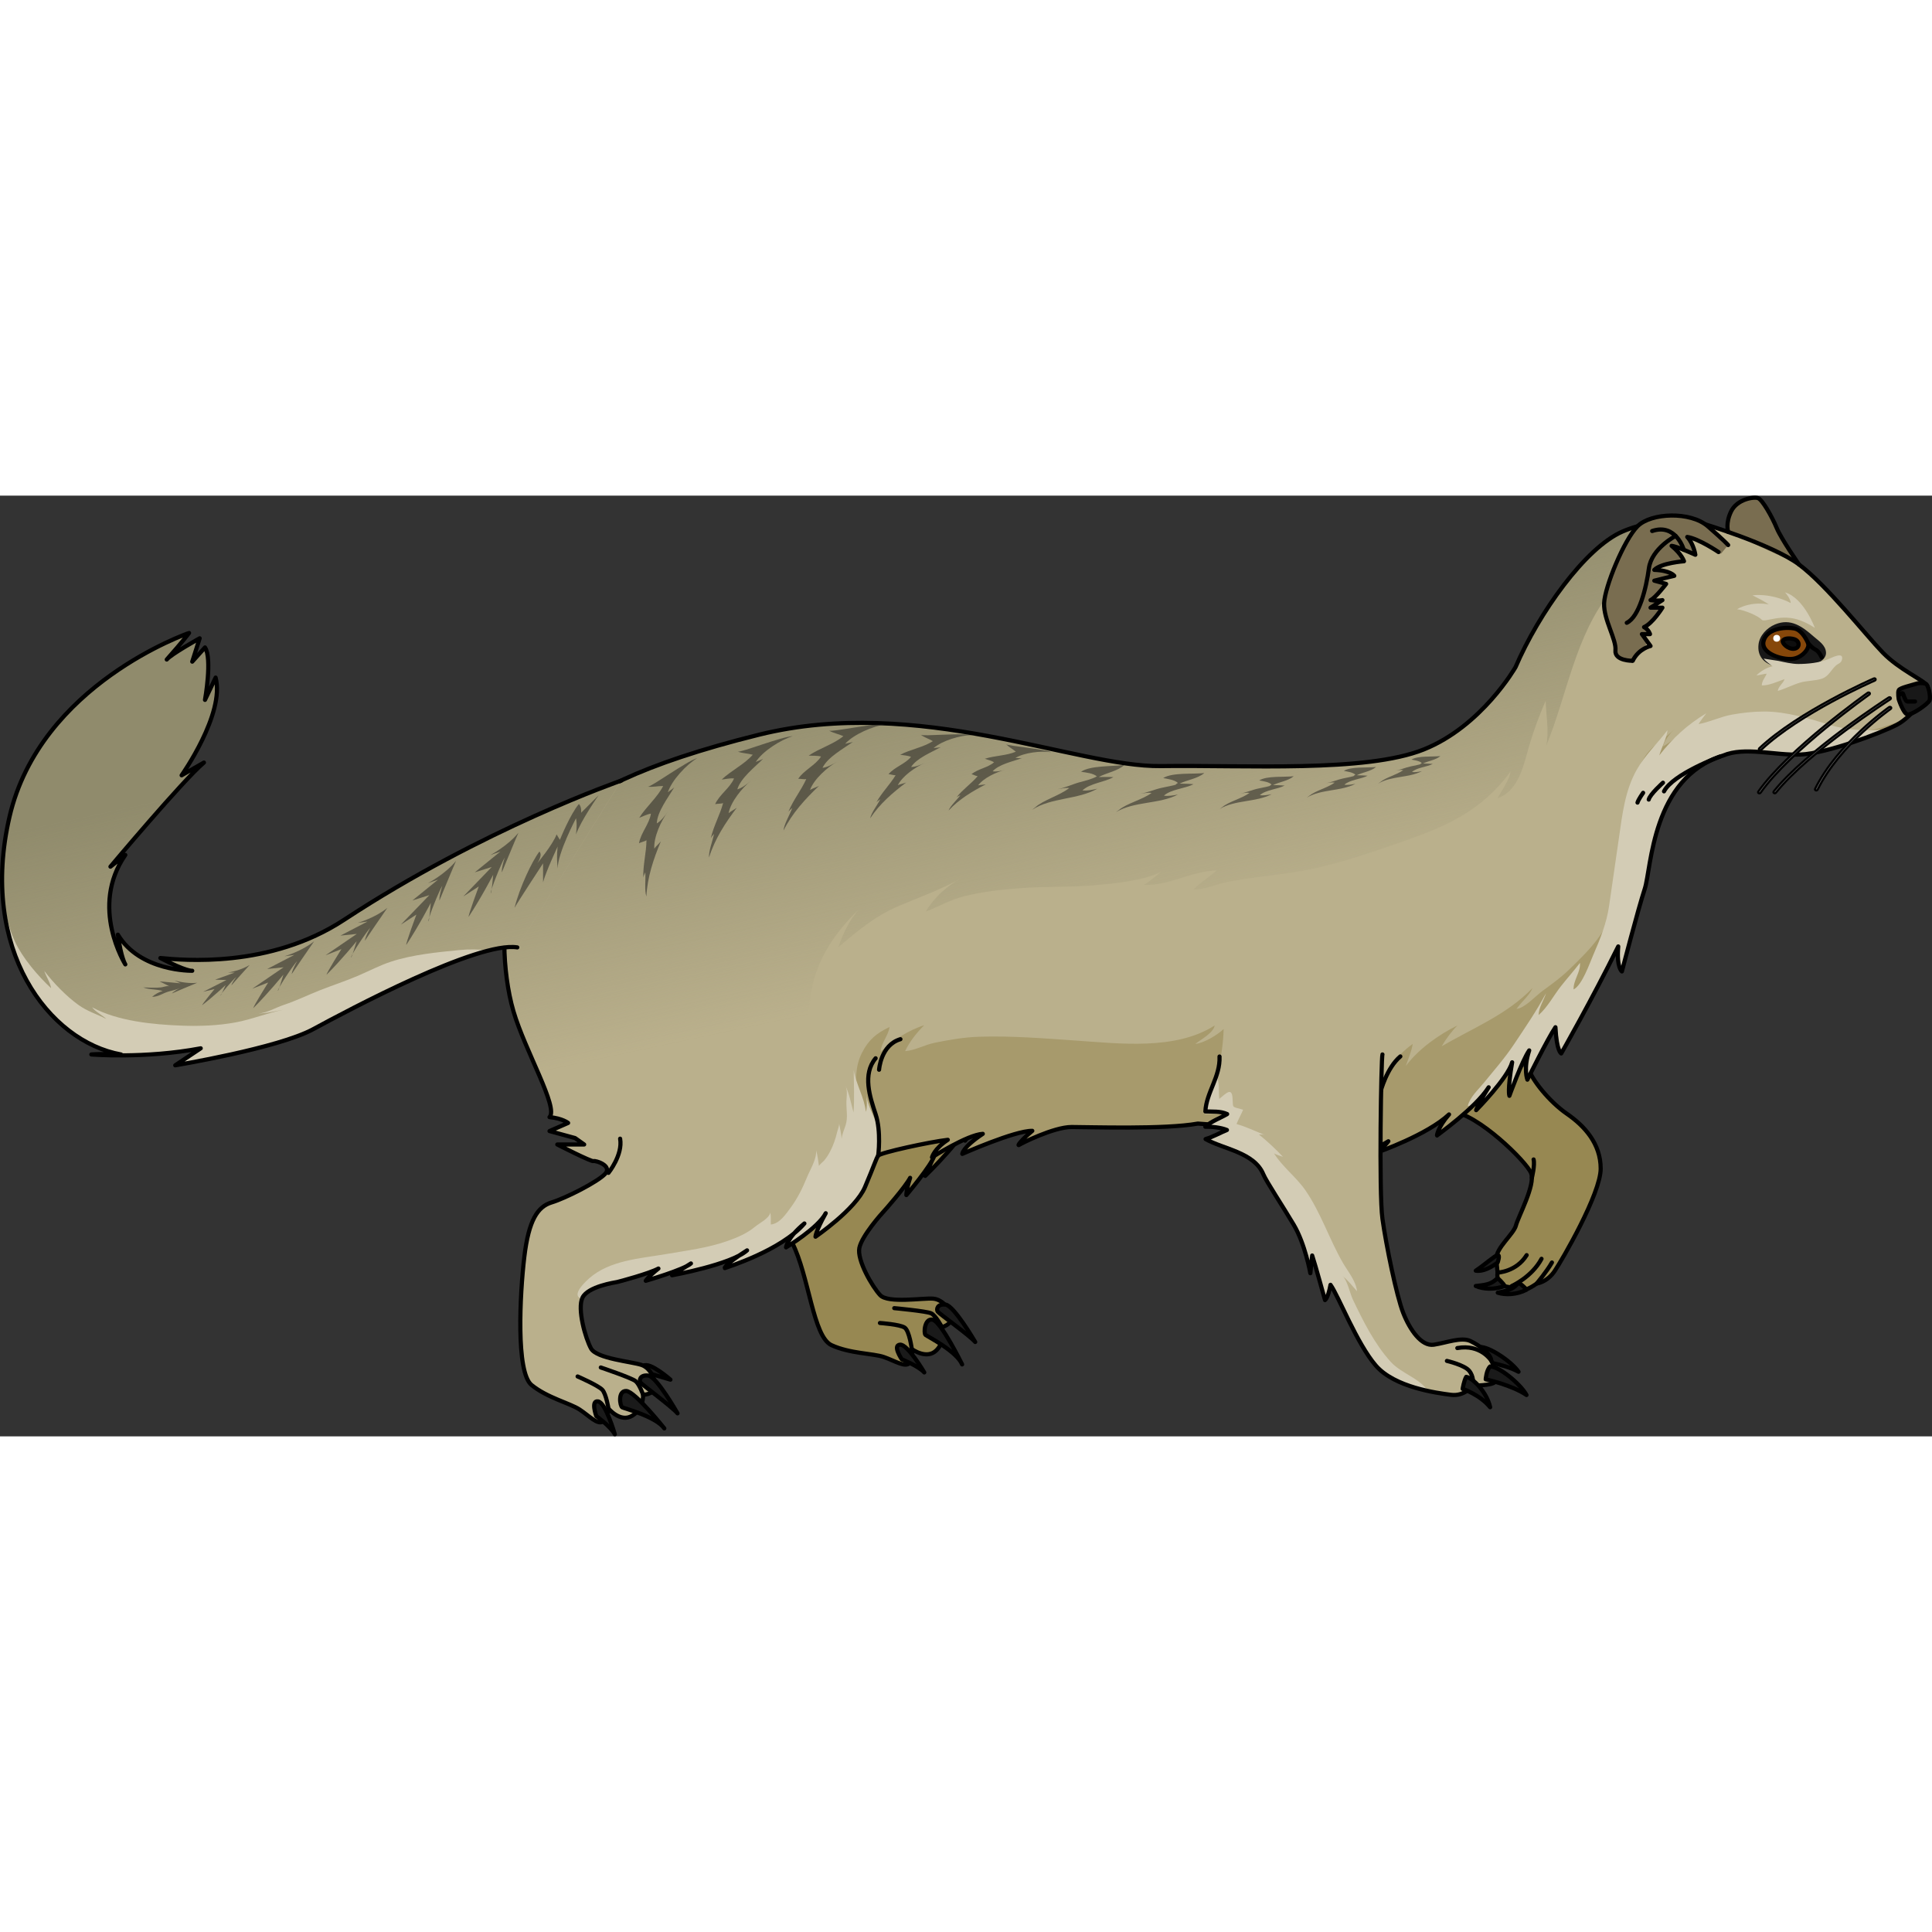 <?xml version="1.0" encoding="utf-8"?>
<!-- Created by: Science Figures, www.sciencefigures.org, Generator: Science Figures Editor -->
<!DOCTYPE svg PUBLIC "-//W3C//DTD SVG 1.1//EN" "http://www.w3.org/Graphics/SVG/1.1/DTD/svg11.dtd">
<svg version="1.1" id="Layer_1" xmlns="http://www.w3.org/2000/svg" xmlns:xlink="http://www.w3.org/1999/xlink" 
	 width="800px" height="800px" viewBox="0 0 465.218 226.526" enable-background="new 0 0 465.218 226.526"
	 xml:space="preserve">
<rect x="0" y="0" width="465.218" height="226.526" fill="#333333" stroke="none"/>
<g>
	<g>
		<g>
			<g>
				<g>
					<path fill="#1A1A1A" stroke="#000000" stroke-linecap="round" stroke-linejoin="round" stroke-miterlimit="10" d="
						M161.44,212.87c0,0-4.919-4.356-6.497-3.35c-1.58,1.008-0.328,1.335-0.328,1.335L161.44,212.87z"/>
					<g>
						<path fill="#978852" d="M182.318,152.938c0,0,9.176-1.057,9.492-1.513c0.313-0.456,4.475-1.626,4.018,1.025
							c-0.454,2.652-4.668,10.137-6.894,12.847c-2.229,2.712-2.264,6.562,1.813,14.591c4.076,8.024,5.021,22.606,9.462,24.666
							c4.441,2.061,10.005,1.971,12.617,2.865c2.611,0.896,5.171,2.618,6.192,1.432c1.021-1.188,0.534-3.352,0.534-3.352
							s3.62,2.675,5.967,0.269c2.347-2.404,1.293-5.539,1.293-5.539s2.323-0.579,2.293-2.28c-0.032-1.701-2.007-4.383-4.395-4.586
							c-2.39-0.204-10.856,1.196-12.771-0.844c-1.914-2.037-5.629-8.456-5.006-11.394c0.621-2.938,5.4-8.282,5.761-8.649
							c0.36-0.366,5.32-6.009,6.459-8.204c-0.987,3.063-0.902,4.152-0.902,4.152s6.176-7.328,6.735-9.516
							c-2.202,4.893-2.202,4.893-2.202,4.893s10.436-10.059,11.695-15.014c-2.63,5.912-2.187,6.779-2.042,6.487
							c0.143-0.292,8.882-10.925,9.934-19.533c-1.566,5.243-0.481,7.241-0.481,7.241s3.845-8.127,3.39-12.145
							c0.399,5.043,1.086,6.07,1.086,6.07s4.355-10.816,3.285-16.527"/>
						<path fill="none" stroke="#000000" stroke-linecap="round" stroke-linejoin="round" stroke-miterlimit="10" d="
							M182.318,152.938c0,0,9.176-1.057,9.492-1.513c0.313-0.456,4.475-1.626,4.018,1.025c-0.454,2.652-4.668,10.137-6.894,12.847
							c-2.229,2.712-2.264,6.562,1.813,14.591c4.076,8.024,5.021,22.606,9.462,24.666c4.441,2.061,10.005,1.971,12.617,2.865
							c2.611,0.896,5.171,2.618,6.192,1.432c1.021-1.188,0.534-3.352,0.534-3.352s3.62,2.675,5.967,0.269
							c2.347-2.404,1.293-5.539,1.293-5.539s2.323-0.579,2.293-2.28c-0.032-1.701-2.007-4.383-4.395-4.586
							c-2.39-0.204-10.856,1.196-12.771-0.844c-1.914-2.037-5.629-8.456-5.006-11.394c0.621-2.938,5.4-8.282,5.761-8.649
							c0.36-0.366,5.32-6.009,6.459-8.204c-0.987,3.063-0.902,4.152-0.902,4.152s6.176-7.328,6.735-9.516
							c-2.202,4.893-2.202,4.893-2.202,4.893s10.436-10.059,11.695-15.014c-2.63,5.912-2.187,6.779-2.042,6.487
							c0.143-0.292,8.882-10.925,9.934-19.533c-1.566,5.243-0.481,7.241-0.481,7.241s3.845-8.127,3.39-12.145
							c0.399,5.043,1.086,6.07,1.086,6.07s4.355-10.816,3.285-16.527"/>
						<path fill="none" stroke="#000000" stroke-linecap="round" stroke-linejoin="round" stroke-miterlimit="10" d="
							M226.813,200.229c0,0-1.47-2.809-2.601-3.335s-8.878-1.244-8.878-1.244"/>
						<path fill="none" stroke="#000000" stroke-linecap="round" stroke-linejoin="round" stroke-miterlimit="10" d="M219.554,205.5
							c0,0-0.57-4.395-1.719-5.168c-1.147-0.775-5.949-1.104-5.949-1.104"/>
						<path fill="#1A1A1A" stroke="#000000" stroke-linecap="round" stroke-linejoin="round" stroke-miterlimit="10" d="
							M222.563,211.132c0,0-3.996-6.847-5.852-6.688c-1.854,0.157,0.446,3.539,0.446,3.539S221.151,209.569,222.563,211.132z"/>
						<path fill="#1A1A1A" stroke="#000000" stroke-linecap="round" stroke-linejoin="round" stroke-miterlimit="10" d="
							M231.676,209.201c0,0-5.029-10.26-7.049-10.757c-2.022-0.496-2.242,3.26-1.764,3.649
							C223.34,202.483,230.352,206.01,231.676,209.201z"/>
						<path fill="#1A1A1A" stroke="#000000" stroke-linecap="round" stroke-linejoin="round" stroke-miterlimit="10" d="
							M234.828,203.799c0,0-5.134-8.8-7.153-9.004c-2.023-0.201-2.243,1.162-1.858,1.702
							C226.199,197.039,233.489,202.222,234.828,203.799z"/>
					</g>
					<g>
						<path fill="#978852" d="M335.887,125.544c0,0-4.169,8.927-6.382,10.001c3.224-0.254,3.855-0.632,3.855-0.632
							s-2.844,1.579-3.224,1.643c3.16,0.317,7.08,0.634,7.08,0.634l-2.845,2.085l4.234,0.694l-2.907,1.328
							c0,0,7.584,6.637,13.779,7.016c6.195,0.381,18.143,12.072,19.218,14.854c1.074,2.781-3.16,10.558-3.666,12.58
							c-0.506,2.021-4.844,5.469-4.697,7.965s0.294,3.377,0.294,3.377s-0.808,3.377,3.229,3.523c0.881,1.395,3.23,1.248,6.167-0.881
							c0,0,2.496-0.294,4.331-3.01c1.835-2.717,11.085-18.646,11.085-24.666s-3.891-10.277-8.148-13.214s-8.442-8.222-9.177-10.792"
							/>
						<path fill="none" stroke="#000000" stroke-linecap="round" stroke-linejoin="round" stroke-miterlimit="10" d="
							M335.887,125.544c0,0-4.169,8.927-6.382,10.001c3.224-0.254,3.855-0.632,3.855-0.632s-2.844,1.579-3.224,1.643
							c3.16,0.317,7.08,0.634,7.08,0.634l-2.845,2.085l4.234,0.694l-2.907,1.328c0,0,7.584,6.637,13.779,7.016
							c6.195,0.381,18.143,12.072,19.218,14.854c1.074,2.781-3.16,10.558-3.666,12.58c-0.506,2.021-4.844,5.469-4.697,7.965
							s0.294,3.377,0.294,3.377s-0.808,3.377,3.229,3.523c0.881,1.395,3.23,1.248,6.167-0.881c0,0,2.496-0.294,4.331-3.01
							c1.835-2.717,11.085-18.646,11.085-24.666s-3.891-10.277-8.148-13.214s-8.442-8.222-9.177-10.792"/>
						<path fill="none" stroke="#000000" stroke-linecap="round" stroke-linejoin="round" stroke-miterlimit="10" d="
							M360.627,187.088c0,0,4.487-0.158,6.987-4.204"/>
						<path fill="none" stroke="#000000" stroke-linecap="round" stroke-linejoin="round" stroke-miterlimit="10" d="
							M364.034,190.316c0,0,4.807-2.134,7.16-6.548"/>
						<path fill="none" stroke="#000000" stroke-linecap="round" stroke-linejoin="round" stroke-miterlimit="10" d="
							M370.023,189.731c0,0,2.422-2.863,3.673-5.074"/>
						<path fill="#1A1A1A" stroke="#000000" stroke-linecap="round" stroke-linejoin="round" stroke-miterlimit="10" d="
							M365.701,189.516c0,0,1.578,1.13,1.84,1.715c-2.339,1.2-5.084,1.284-6.888,0.701
							C363.803,191.307,364.432,190.894,365.701,189.516z"/>
						<path fill="#1A1A1A" stroke="#000000" stroke-linecap="round" stroke-linejoin="round" stroke-miterlimit="10" d="
							M360.627,188.422c0,0,1.456,1.284,1.657,1.894c-2.448,0.957-5.188,0.762-6.924,0
							C358.558,190.011,359.225,189.665,360.627,188.422z"/>
						<path fill="#1A1A1A" stroke="#000000" stroke-linecap="round" stroke-linejoin="round" stroke-miterlimit="10" d="
							M360.627,184.657c0,0-2.802,2.34-5.267,1.975c2.192-1.461,4.596-3.652,5.267-3.744S360.627,184.657,360.627,184.657z"/>
					</g>
					<path fill="#BAB08C" d="M414.919,62.591c5.198-2.21,12.425,0.01,18.664-0.25c6.239-0.262,19.111-5.071,23.141-7.151
						c4.031-2.08,8.062-8.19,7.28-9.489c-0.779-1.301-6.631-3.771-10.66-7.931c-4.03-4.161-13.521-16.251-20.15-21.191
						c-6.631-4.94-23.661-10.011-23.661-10.011s-9.881-1.819-18.851,2.081c-8.97,3.9-20.149,19.631-25.74,32.632
						c0,0-8.117,14.244-22.112,19.842s-42.854,3.721-63.286,4.001s-58.357-17.074-96.772-7.558
						c-57.558,14.256-52.573,29.403-59.13,38.346c-3.078,4.2-2.8,18.753,0,28.271c2.801,9.517,10.917,23.232,8.678,25.471
						c3.079,0.28,4.479,1.4,4.479,1.4l-4.479,1.959l6.157,1.679l2.188,1.549h-6.475c0,0,8.222,4.213,8.735,4.008
						c0.514-0.206,4.625,1.13,2.775,3.083c-1.851,1.953-9.51,5.841-12.867,6.861c-3.357,1.02-5.521,4.203-6.585,13.143
						c-1.062,8.94-2.05,27.736,1.749,30.824s9.215,4.368,11.527,5.877c2.311,1.509,4.369,3.808,5.65,2.908
						c1.282-0.899,1.342-3.116,1.342-3.116s2.852,3.479,5.718,1.725c2.865-1.754,2.614-5.052,2.614-5.052s2.395,0.01,2.781-1.646
						c0.388-1.658-0.867-4.742-3.133-5.525c-2.265-0.785-10.818-1.508-12.172-3.954c-1.354-2.445-3.379-9.58-2.055-12.274
						c1.325-2.694,7.846-3.645,8.35-3.75c0.502-0.105,7.76-2.049,9.924-3.24c-2.519,1.999-3.053,2.952-3.053,2.952
						s9.203-2.669,10.883-4.177c-4.547,2.846-4.547,2.846-4.547,2.846s14.265-2.578,18.062-6c-5.469,3.459-5.58,4.427-5.301,4.264
						c0.282-0.164,13.453-4.161,19.105-10.738c-4.213,3.494-4.42,5.756-4.42,5.756s7.708-4.625,9.559-8.222
						c-2.466,4.419-2.466,5.652-2.466,5.652s9.627-6.581,11.905-11.925c2.277-5.344,2.689-6.886,3.203-7.604
						c0.515-0.72,12.332-3.289,16.752-3.803c-3.289,2.157-3.803,4.213-3.803,4.213s8.529-5.447,12.229-5.652
						c-4.934,3.288-4.934,4.83-4.934,4.83s12.744-5.652,16.855-5.55c-3.082,2.57-3.597,3.701-3.186,3.393
						c0.41-0.309,8.323-4.316,12.641-4.316s22.488,0.612,30.402-0.826c0,0,12.998,0.805,16.079,2.346s20.847,7.855,29.803,1.908
						c-0.954,1.248-2.569,2.644-2.569,2.644s11.966-4.185,17.178-9.103c-2.716,3.082-3.01,5.285-2.862,5.064
						c0.146-0.22,9.176-6.533,12.406-11.599c-2.863,4.552-3.01,5.506-3.01,5.506s7.635-7.708,8.662-11.525
						c-1.175,6.9-0.661,8.075-0.661,8.075s3.011-8.369,4.772-10.938c-1.469,4.478-0.44,7.048-0.44,7.048s4.991-10.058,6.754-12.627
						c0.293,5.873,1.395,6.313,1.395,6.313s7.341-12.847,13.728-25.768c-0.44,5.139,0.881,6.021,0.881,6.021
						s3.891-14.977,5.506-19.895S397.74,67.877,414.919,62.591z"/>
					<path fill="#A79A6C" d="M458.59,53.948c-1.758,0.565-3.494,1.226-5.282,1.799c-5.618,1.797-10.55,1.452-16.341,1.452
						c-5.75,0-11.081-1.948-16.728-1.935c-2.191,0.004-4.485-0.101-6.599,0.166c-2.353,0.298-4.486,1.531-6.751,1.951
						c0.31-1.147,1.452-2.159,2.304-3.052c-2.931,1.261-5.809,4.474-8.766,6.076c0.46-1.63,1.578-2.977,2.752-4.14
						c-1.916,2.011-5.157,3.708-6.91,6.303c-2.475,3.663-3.278,7.982-3.818,12.256c-0.581,4.595-1.446,9.792-1.611,14.715
						c-0.018-0.079-0.03-0.167-0.051-0.241c-1.564,5.846-1.945,11.583-5.589,16.748c-2.134,3.026-4.752,5.547-7.411,8.127
						c-1.975,1.915-4.24,3.531-6.456,5.16c-1.663,1.223-4.149,4.049-6.158,4.262c1.131-1.674,3.068-3.159,3.862-5.041
						c-6.188,6.439-14.263,9.588-21.879,14.032c1.034-1.767,2.307-3.513,3.791-5.008c-4.539,2.223-9.374,5.692-12.436,9.755
						c0.549-1.676,1.431-3.599,1.659-5.303c-4.446,3.16-7.124,7.502-7.915,12.674c-0.335,2.182-0.34,4.627-0.229,6.879
						c0.07,1.396,0.618,3.171,0.69,4.756c0.555-0.26,1.09-0.551,1.594-0.885c-0.47,0.614-1.097,1.262-1.615,1.764
						c-0.02,0.195-0.055,0.385-0.1,0.568c2.824-1.055,11.95-4.664,16.323-8.791c-2.716,3.082-3.01,5.285-2.862,5.064
						c0.146-0.22,9.176-6.533,12.406-11.599c-2.863,4.552-3.01,5.506-3.01,5.506s7.635-7.708,8.662-11.525
						c-1.175,6.9-0.661,8.075-0.661,8.075s3.011-8.369,4.772-10.938c-1.469,4.478-0.44,7.048-0.44,7.048s4.991-10.058,6.754-12.627
						c0.293,5.873,1.395,6.313,1.395,6.313s7.341-12.847,13.728-25.768c-0.44,5.139,0.881,6.021,0.881,6.021
						s3.891-14.977,5.506-19.895s1.688-26.795,18.867-32.081c5.198-2.21,12.425,0.01,18.664-0.25
						c6.239-0.262,19.111-5.071,23.141-7.151C457.353,54.866,457.979,54.436,458.59,53.948z"/>
					<path fill="#D3CCB5" d="M440.763,55.245c-5.015-1.55-10.652-3.262-15.932-3.258c-2.704,0.002-5.185,0.286-7.841,0.757
						c-2.691,0.479-5.356,1.818-7.977,2.263c0.547-0.9,1.219-1.752,1.862-2.604c-4.548,2.734-8.061,5.944-11.33,10.148
						c0.558-1.957,1.788-4.092,1.992-6.089c-2.424,3.195-5.429,6.02-7.422,9.553c-2.823,5-3.455,10.686-4.264,16.281
						c-0.8,5.528-1.591,11.041-2.401,16.584c-0.591,4.049-2.129,7.891-3.758,11.623c-0.954,2.186-2.707,7.382-4.778,8.398
						c-0.088-2.221,1.75-4.24,1.532-6.392c-1.383,1.824-3.098,3.747-4.573,5.615c-1.735,2.198-3.266,5.133-5.381,6.951
						c0.024-1.841,1.261-3.548,1.793-5.282c-2.207,4.176-5.119,8.425-7.776,12.404c-2.175,3.258-4.762,6.197-7.219,9.211
						c-1.331,1.633-3.377,3.453-3.857,5.567l1.333-0.188c1.467-1.434,2.807-2.926,3.699-4.325c-1.262,2.007-1.995,3.312-2.422,4.146
						l0.815-0.114c2.253-2.424,6.509-7.268,7.259-10.052c-1.175,6.9-0.661,8.075-0.661,8.075s3.011-8.369,4.772-10.938
						c-1.469,4.478-0.44,7.048-0.44,7.048s4.991-10.058,6.754-12.627c0.293,5.873,1.395,6.313,1.395,6.313
						s7.341-12.847,13.728-25.768c-0.44,5.139,0.881,6.021,0.881,6.021s3.891-14.977,5.506-19.895s1.688-26.795,18.867-32.081
						c5.198-2.21,12.425,0.01,18.664-0.25c5.32-0.223,15.446-3.749,20.817-6.074C449.791,56.724,445.081,56.579,440.763,55.245z"/>
					<g>
						<path fill="#FFFFFF" d="M208.563,144c-0.068-0.74-0.129-1.475-0.111-2.162C208.38,142.51,208.43,143.241,208.563,144z"/>
					</g>
					<linearGradient id="SVGID_1_" gradientUnits="userSpaceOnUse" x1="270.156" y1="108.938" x2="252.66" y2="27.109">
						<stop  offset="0" style="stop-color:#908B6C;stop-opacity:0"/>
						<stop  offset="0.995" style="stop-color:#908B6C"/>
					</linearGradient>
					<path fill="url(#SVGID_1_)" d="M405.957,6.2c-3.682-0.193-9.657,0.006-15.275,2.449c-8.97,3.9-20.149,19.631-25.74,32.632
						c0,0-8.117,14.244-22.112,19.842s-42.854,3.721-63.286,4.001s-58.357-17.074-96.772-7.558
						c-57.558,14.256-52.573,29.403-59.13,38.346c-3.078,4.2-2.8,18.753,0,28.271c2.801,9.517,10.917,23.232,8.678,25.471
						c3.079,0.28,4.479,1.4,4.479,1.4l-4.479,1.959l6.157,1.679l2.188,1.549h-6.475c0,0,8.222,4.213,8.735,4.008
						c0.514-0.206,4.625,1.13,2.775,3.083c-1.851,1.953-9.51,5.841-12.867,6.861c-2.583,0.783-4.457,2.863-5.671,7.849
						c3.168-2.871,7.252-4.256,11.324-5.419c-1.837,0.93-2.95,2.734-4.094,4.265c4.341-2.302,8.483-3.782,13.135-5.048
						c-2.136,1.129-4.157,2.694-6.004,4.244c2.871-0.333,5.673-1.457,8.504-2.078c3.974-0.872,7.532-1.075,11.558-1.348
						c8.121-0.549,14.822-3.744,21.689-7.678c-0.988,2.865-4.201,5.554-6.715,7.328c4.813,0.221,12.114-8.544,14.17-12.553
						c2.797-5.447,2.891-12.773,3.405-18.737c0.616-7.13-0.005-14.515,1.203-21.579c1.347-7.88,5.942-14.538,11.606-19.935
						c-2.33,2.455-4.096,6.274-5.077,9.226c4.67-3.923,8.738-7.43,14.487-9.887c5.078-2.17,10.379-4.013,15.124-6.737
						c-3.354,1.783-6.651,4.745-8.531,8.046c3.136-1.194,5.884-2.835,9.146-3.66c4.546-1.151,9.192-1.638,13.85-1.986
						c5.8-0.435,11.631-0.167,17.427-0.671c4.986-0.434,11.712-1.032,16.178-3.223c-1.332,1.074-2.595,2.232-4.108,3.121
						c6.066,0.25,11.521-3.354,17.502-3.46c-1.697,1.551-4.013,2.912-5.512,4.529c2.478,0.141,5.201-1.149,7.636-1.661
						c5.26-1.104,10.688-1.568,15.999-2.365c9.028-1.354,17.237-4.195,25.864-7.183c11.225-3.887,19.759-7.529,26.785-17.138
						c-0.221,2.035-2.164,4.6-3.118,6.41c4.451-1.441,6.033-6.784,7.089-10.715c1.158-4.314,2.762-8.736,4.502-12.745
						c0.11,3.518,0.883,7.468,0.121,10.878c5.093-12.347,6.967-26.618,15.615-37.245c3.089-3.794,5.836-7.735,10.039-10.475
						c2.007-1.308,4.712-1.747,6.491-3.136C405.859,8.329,406.232,7.229,405.957,6.2z"/>
					<path fill="#A79A6C" d="M294.646,128.444c-1.563,1.471-4.747,3.374-6.819,3.588c1.395-1.107,4.381-2.689,4.666-4.447
						c-9.404,6.018-22.844,4.359-33.499,3.627c-7.738-0.533-15.434-1.164-23.226-0.914c-3.646,0.117-7.169,0.733-10.74,1.457
						c-2.356,0.479-4.687,1.842-7.077,2.003c1.077-2.28,2.779-4.438,4.592-6.226c-3.54,1.067-7.838,3.753-10.505,6.365
						c0.186-2.196,1.899-3.9,2.152-5.942c-3.161,1.53-4.993,2.999-6.636,6.218c-3.237,6.346,0.034,14.393,0.348,21.13
						c0.242,5.192,0.49,12.729-3.673,16.616c4.013-3.747,4.269-8.84,7.244-13.005c0.515-0.72,12.332-3.289,16.752-3.803
						c-3.289,2.157-3.803,4.213-3.803,4.213s8.529-5.447,12.229-5.652c-4.934,3.288-4.934,4.83-4.934,4.83s12.744-5.652,16.855-5.55
						c-3.082,2.57-3.597,3.701-3.186,3.393c0.41-0.309,8.323-4.316,12.641-4.316s22.488,0.612,30.402-0.826
						c0,0,1.151,0.071,2.845,0.211c1.346-1.006,2.385-2.274,4.153-2.624c-1.786,0.014-3.566,0.086-5.294,0.175
						C292.422,142.786,294.49,135.354,294.646,128.444z"/>
					<path fill="#D3CCB5" d="M211.066,158.083c0.375-2.168,0.756-5.098-0.046-7.021c-0.916-2.203-2.236-4.65-2.458-7.061
						c0.143,1.547,0.326,3.126-0.062,4.389c-0.326-3.345-2.382-6.686-2.93-10.051c0.022,3.377,0.206,6.84-0.045,10.199
						c-0.563-2.102-0.992-4.416-1.958-6.482c0.576,1.232,0.279,2.568,0.244,3.869c-0.05,1.902,0.404,3.768-0.178,5.639
						c-0.349,1.119-0.882,2.187-0.973,3.37c-0.051-1.275-0.399-2.497-0.604-3.753c0.08,0.49-0.324,1.436-0.443,1.951
						c-0.39,1.677-0.95,3.334-1.76,4.857c-0.4,0.755-0.862,1.478-1.413,2.13c-0.18,0.212-1.269,1.108-1.234,1.326
						c-0.201-1.275-0.31-2.554-0.69-3.788c0.16,2.135-1.43,4.605-2.221,6.541c-1.03,2.52-2.233,4.975-3.852,7.175
						c-1.154,1.57-2.696,3.933-4.833,4.136c-0.047-0.945,0.094-1.945-0.144-2.861c-0.185,1.361-2.701,2.588-3.666,3.402
						c-1.866,1.577-4.3,2.611-6.597,3.422c-4.772,1.685-9.827,2.299-14.791,3.155c-6.264,1.08-13.581,1.46-18.584,5.881
						c-0.678,0.598-3.811,3.481-2.391,4.58c0.002,0.001,0.646,0.5,0.646,0.5c0.054-0.173,0.111-0.34,0.185-0.487
						c1.325-2.694,7.846-3.645,8.35-3.75c0.502-0.105,7.76-2.049,9.924-3.24c-2.519,1.999-3.053,2.952-3.053,2.952
						s6.84-1.985,9.799-3.498c-3.451,2.16-3.463,2.167-3.463,2.167s10.791-1.951,16.1-4.711c-3.522,2.41-3.579,3.115-3.339,2.975
						c0.247-0.143,10.331-3.213,16.644-8.372c-1.841,2.114-1.958,3.39-1.958,3.39s7.708-4.625,9.559-8.222
						c-2.466,4.419-2.466,5.652-2.466,5.652s9.627-6.581,11.905-11.925c0.613-1.439,1.211-2.887,1.79-4.34
						c0.488-1.228,0.68-2.275,0.914-3.578C211.005,158.432,211.035,158.26,211.066,158.083z"/>
					<path fill="#181818" d="M439.422,38.879c0.197-0.338,0.301-0.721,0.271-1.15c-0.117-1.757-1.764-2.754-2.956-3.798
						c-2.725-2.386-5.522-4.509-9.339-2.901c-1.925,0.811-3.693,2.638-3.946,4.76c-0.701,5.904,6.837,6.223,10.915,5.514
						C435.781,41.059,438.543,40.395,439.422,38.879z"/>
					<path fill="#796D50" d="M416.132,8.733c0,0-0.696-2.077,0.733-4.974c1.432-2.896,5.439-3.547,6.479-3.156
						c1.041,0.39,3.356,4.483,4.477,7.18c1.123,2.698,5.373,8.796,5.373,8.796"/>
					<path fill="none" stroke="#000000" stroke-linecap="round" stroke-linejoin="round" stroke-miterlimit="10" d="M416.132,8.733
						c0,0-0.696-2.077,0.733-4.974c1.432-2.896,5.439-3.547,6.479-3.156c1.041,0.39,3.356,4.483,4.477,7.18
						c1.123,2.698,5.373,8.796,5.373,8.796"/>
					<path fill="#86470A" d="M432.059,31.986c-2.399-0.434-6.664,0.062-7.397,3.055c-0.731,2.991,4.467,4.518,6.909,4.274
						c2.443-0.243,4.337-2.626,3.786-3.846C434.808,34.247,433.649,32.274,432.059,31.986z"/>
					<path fill="none" stroke="#000000" stroke-linecap="round" stroke-linejoin="round" stroke-miterlimit="10" d="M432.059,31.986
						c-2.399-0.434-6.664,0.062-7.397,3.055c-0.731,2.991,4.467,4.518,6.909,4.274c2.443-0.243,4.337-2.626,3.786-3.846
						C434.808,34.247,433.649,32.274,432.059,31.986z"/>
					<path fill="none" stroke="#000000" stroke-linecap="round" stroke-linejoin="round" stroke-miterlimit="10" d="M435.356,35.468
						c0,0,0.855,1.16,1.771,1.586c0.915,0.429,1.526,1.895,1.526,1.895"/>
					<path fill="#0E0E0E" stroke="#000000" stroke-linecap="round" stroke-linejoin="round" stroke-miterlimit="10" d="
						M431.974,34.552c-1.256-0.354-2.504-0.123-2.688,0.428c-0.181,0.548,1.222,2.014,2.688,1.892
						C433.438,36.75,433.501,34.979,431.974,34.552z"/>
					<path fill="none" stroke="#000000" stroke-linecap="round" stroke-linejoin="round" stroke-miterlimit="10" d="M414.919,62.591
						c5.198-2.21,12.425,0.01,18.664-0.25c6.239-0.262,19.111-5.071,23.141-7.151c4.031-2.08,8.062-8.19,7.28-9.489
						c-0.779-1.301-6.631-3.771-10.66-7.931c-4.03-4.161-13.521-16.251-20.15-21.191c-6.631-4.94-23.661-10.011-23.661-10.011
						s-9.881-1.819-18.851,2.081c-8.97,3.9-20.149,19.631-25.74,32.632c0,0-8.117,14.244-22.112,19.842s-42.854,3.721-63.286,4.001
						s-58.357-17.074-96.772-7.558c-57.558,14.256-52.573,29.403-59.13,38.346c-3.078,4.2-2.8,18.753,0,28.271
						c2.801,9.517,10.917,23.232,8.678,25.471c3.079,0.28,4.479,1.4,4.479,1.4l-4.479,1.959l6.157,1.679l2.188,1.549h-6.475
						c0,0,8.222,4.213,8.735,4.008c0.514-0.206,4.625,1.13,2.775,3.083c-1.851,1.953-9.51,5.841-12.867,6.861
						c-3.357,1.02-5.521,4.203-6.585,13.143c-1.062,8.94-2.05,27.736,1.749,30.824s9.215,4.368,11.527,5.877
						c2.311,1.509,4.369,3.808,5.65,2.908c1.282-0.899,1.342-3.116,1.342-3.116s2.852,3.479,5.718,1.725
						c2.865-1.754,2.614-5.052,2.614-5.052s2.395,0.01,2.781-1.646c0.388-1.658-0.867-4.742-3.133-5.525
						c-2.265-0.785-10.818-1.508-12.172-3.954c-1.354-2.445-3.379-9.58-2.055-12.274c1.325-2.694,7.846-3.645,8.35-3.75
						c0.502-0.105,7.76-2.049,9.924-3.24c-2.519,1.999-3.053,2.952-3.053,2.952s9.203-2.669,10.883-4.177
						c-4.547,2.846-4.547,2.846-4.547,2.846s14.265-2.578,18.062-6c-5.469,3.459-5.58,4.427-5.301,4.264
						c0.282-0.164,13.453-4.161,19.105-10.738c-4.213,3.494-4.42,5.756-4.42,5.756s7.708-4.625,9.559-8.222
						c-2.466,4.419-2.466,5.652-2.466,5.652s9.627-6.581,11.905-11.925c2.277-5.344,2.689-6.886,3.203-7.604
						c0.515-0.72,12.332-3.289,16.752-3.803c-3.289,2.157-3.803,4.213-3.803,4.213s8.529-5.447,12.229-5.652
						c-4.934,3.288-4.934,4.83-4.934,4.83s12.744-5.652,16.855-5.55c-3.082,2.57-3.597,3.701-3.186,3.393
						c0.41-0.309,8.323-4.316,12.641-4.316s22.488,0.612,30.402-0.826c0,0,12.998,0.805,16.079,2.346s20.847,7.855,29.803,1.908
						c-0.954,1.248-2.569,2.644-2.569,2.644s11.966-4.185,17.178-9.103c-2.716,3.082-3.01,5.285-2.862,5.064
						c0.146-0.22,9.176-6.533,12.406-11.599c-2.863,4.552-3.01,5.506-3.01,5.506s7.635-7.708,8.662-11.525
						c-1.175,6.9-0.661,8.075-0.661,8.075s3.011-8.369,4.772-10.938c-1.469,4.478-0.44,7.048-0.44,7.048s4.991-10.058,6.754-12.627
						c0.293,5.873,1.395,6.313,1.395,6.313s7.341-12.847,13.728-25.768c-0.44,5.139,0.881,6.021,0.881,6.021
						s3.891-14.977,5.506-19.895S397.74,67.877,414.919,62.591z"/>
					<path fill="none" stroke="#000000" stroke-linecap="round" stroke-linejoin="round" stroke-miterlimit="10" d="
						M332.448,143.477c0,0,1.444-5.652,4.748-8.441"/>
					<path fill="none" stroke="#000000" stroke-linecap="round" stroke-linejoin="round" stroke-miterlimit="10" d="
						M282.182,151.202"/>
					<path fill="none" stroke="#000000" stroke-linecap="round" stroke-linejoin="round" stroke-miterlimit="10" d="M154.848,216.5
						c0,0-0.836-2.489-1.803-3.276c-0.968-0.788-8.376-3.285-8.376-3.285"/>
					<path fill="none" stroke="#000000" stroke-linecap="round" stroke-linejoin="round" stroke-miterlimit="10" d="
						M146.516,219.828c0,0-0.546-3.467-1.47-4.499c-0.923-1.032-5.959-3.228-5.959-3.228"/>
					<path fill="#1A1A1A" stroke="#000000" stroke-linecap="round" stroke-linejoin="round" stroke-miterlimit="10" d="
						M148.048,226.026c0,0-2.192-7.617-4.028-7.92c-1.835-0.305-0.438,3.539-0.438,3.539S147.064,224.165,148.048,226.026z"/>
					<path fill="#1A1A1A" stroke="#000000" stroke-linecap="round" stroke-linejoin="round" stroke-miterlimit="10" d="
						M159.966,224.606c0,0-7.101-8.95-9.181-9.006c-2.081-0.055-1.496,3.663-0.945,3.941
						C150.391,219.822,157.992,221.77,159.966,224.606z"/>
					<path fill="#1A1A1A" stroke="#000000" stroke-linecap="round" stroke-linejoin="round" stroke-miterlimit="10" d="
						M163.146,220.982c0,0-5.018-8.867-7.035-9.097c-2.019-0.229-2.257,1.131-1.88,1.677
						C154.606,214.108,161.826,219.388,163.146,220.982z"/>
					<path fill="none" stroke="#000000" stroke-linecap="round" stroke-linejoin="round" stroke-miterlimit="10" d="
						M211.474,158.914c0,0,0.75-5.817-0.627-9.952c-1.378-4.135-3.218-9.647,0-13.478"/>
					<path fill="none" stroke="#000000" stroke-linecap="round" stroke-linejoin="round" stroke-miterlimit="10" d="
						M211.678,138.241c0,0,0.394-5.973,5.143-7.352"/>
					<path fill="#1A1A1A" stroke="#000000" stroke-linecap="round" stroke-linejoin="round" stroke-miterlimit="10" d="
						M355.502,208.208c0,0-0.066-2.247,0.749-3.189c2.23-0.228,7.767,3.532,9.409,5.952
						C361.964,208.943,355.502,208.208,355.502,208.208z"/>
					<path fill="#BAB08C" d="M332.888,134.564c-0.295,0.735-0.882,33.253,0,39.58s3.384,18.538,5.002,22.658
						c1.619,4.12,4.415,8.094,7.357,7.652s6.619-1.913,8.827-0.883c2.209,1.029,5.004,3.236,5.004,4.708
						c1.177,2.207,1.471,4.269,0.882,5.15c-0.588,0.882-5.443,0.882-5.443,0.882s-1.765,2.647-5.149,2.207
						s-13.536-1.766-18.098-7.063c-4.563-5.297-8.978-16.773-10.89-19.422c-0.588,3.237-1.323,3.679-1.323,3.679
						s-2.355-8.533-3.09-10.74c-0.442,4.267-0.442,4.267-0.442,4.267s-1.238-7.015-4.003-11.674s-6.59-10.396-7.326-12.162
						c-2.208-5.3-9.673-6.045-13.896-8.466c1.745-0.511,3.44-1.496,5.138-2.184c-1.457-0.601-3.582-0.82-5.204-0.784
						c1.378-1.295,3.711-2.129,5.257-3.054c-1.651-0.746-3.45-0.555-5.244-0.631c0.232-4.572,3.618-8.352,3.41-13.222"/>
					<path fill="#D3CCB5" d="M343.816,215.552c-2.038-3.063-6.379-4.177-8.896-6.928c-3.931-4.299-6.692-9.874-9.182-15.101
						c-0.611-1.283-1.377-4.764-2.443-5.599c1.33,1.042,2.367,2.423,3.477,3.662c-0.283-2.522-2.164-4.701-3.395-6.827
						c-3.281-5.672-5.283-12.025-9.013-17.447c-2.222-3.23-5.496-5.604-7.578-8.916c0.687,0.357,1.411,0.585,2.147,0.808
						c-1.734-1.84-3.878-3.847-5.797-5.372c0.57-0.011,0.959-0.056,1.455,0.145c-2.268-0.912-4.446-1.988-6.81-2.648
						c-0.138-0.037,1.47-3.11,1.555-3.458c-2.988-0.848-2.323-0.296-2.559-2.945c-0.221-2.499-1.589-0.959-3.181,0.345
						c-0.226-1.822,0.179-3.789-0.691-5.492c-1.068,2.475-2.763,5.705-2.599,8.453c1.6,0.248,3.327,0.369,4.859,0.773
						c-0.716,0.573-4.108,2.947-4.934,2.966c1.622-0.036,3.747,0.184,5.204,0.784c-1.697,0.688-3.393,1.673-5.138,2.184
						c4.223,2.421,11.688,3.166,13.896,8.466c0.736,1.766,4.562,7.503,7.326,12.162s4.003,11.674,4.003,11.674s0,0,0.442-4.267
						c0.734,2.207,3.09,10.74,3.09,10.74s0.735-0.441,1.323-3.679c1.912,2.648,6.327,14.125,10.89,19.422
						C334.213,212.873,339.44,214.931,343.816,215.552z"/>
					<path fill="none" stroke="#000000" stroke-linecap="round" stroke-linejoin="round" stroke-miterlimit="10" d="
						M332.888,134.564c-0.295,0.735-0.882,33.253,0,39.58s3.384,18.538,5.002,22.658c1.619,4.12,4.415,8.094,7.357,7.652
						s6.619-1.913,8.827-0.883c2.209,1.029,5.004,3.236,5.004,4.708c1.177,2.207,1.471,4.269,0.882,5.15
						c-0.588,0.882-5.443,0.882-5.443,0.882s-1.765,2.647-5.149,2.207s-13.536-1.766-18.098-7.063
						c-4.563-5.297-8.978-16.773-10.89-19.422c-0.588,3.237-1.323,3.679-1.323,3.679s-2.355-8.533-3.09-10.74
						c-0.442,4.267-0.442,4.267-0.442,4.267s-1.238-7.015-4.003-11.674s-6.59-10.396-7.326-12.162
						c-2.208-5.3-9.673-6.045-13.896-8.466c1.745-0.511,3.44-1.496,5.138-2.184c-1.457-0.601-3.582-0.82-5.204-0.784
						c1.378-1.295,3.711-2.129,5.257-3.054c-1.651-0.746-3.45-0.555-5.244-0.631c0.232-4.572,3.618-8.352,3.41-13.222"/>
					<path fill="none" stroke="#000000" stroke-linecap="round" stroke-linejoin="round" stroke-miterlimit="10" d="M354.71,213.91
						c0,0,0.214-1.815-0.961-3.204c-1.175-1.388-5.339-2.349-5.339-2.349"/>
					<path fill="none" stroke="#000000" stroke-linecap="round" stroke-linejoin="round" stroke-miterlimit="10" d="M359.078,208.28
						c0,0-2.501-4.033-8.159-3.019"/>
					<path fill="#1A1A1A" stroke="#000000" stroke-linecap="round" stroke-linejoin="round" stroke-miterlimit="10" d="
						M352.201,215.084c0,0,0.319-1.975,0.854-2.883c1.534,0.217,4.966,3.629,5.767,7.313
						C356.419,216.526,352.201,215.084,352.201,215.084z"/>
					<path fill="#1A1A1A" stroke="#000000" stroke-linecap="round" stroke-linejoin="round" stroke-miterlimit="10" d="
						M357.753,212.789c0,0,0.161-2.242,1.068-3.097c2.242,0,7.368,4.304,8.757,6.877
						C364.106,214.177,357.753,212.789,357.753,212.789z"/>
					<g>
						<path fill="#BAB08C" d="M149.593,68.617c0,0-33.253,11.516-66.726,33.515c-17.916,11.774-38.879,9.72-44.251,9.208
							c6.395,3.325,7.674,3.069,7.674,3.069s-12.534,0.256-17.905-8.696c0.768,5.627,1.79,7.162,1.79,7.162s-8.696-13.813,0-26.347
							c-3.581,2.813-3.581,2.813-3.581,2.813s17.395-20.718,22.51-25.066c-5.371,3.068-5.371,3.068-5.371,3.068
							s10.487-14.834,8.186-23.531c-2.559,5.372-2.559,5.372-2.559,5.372s1.791-9.915,0-12.631
							c-3.069,3.423-3.069,3.423-3.069,3.423l1.79-5.627c0,0-6.906,3.837-7.929,5.116c4.093-4.604,5.371-6.395,5.371-6.395
							S9.711,45.345,2.294,77.319s9.464,54.123,26.858,57.245c-5.628-0.203-7.162,0.001-7.162,0.001s12.789,1.074,26.346-1.482
							c-6.139,4.092-6.139,4.092-6.139,4.092s24.739-4.092,33.217-8.697c8.477-4.604,39.683-21.23,49.146-19.695"/>
						<linearGradient id="SVGID_2_" gradientUnits="userSpaceOnUse" x1="88.779" y1="147.719" x2="71.283" y2="65.889">
							<stop  offset="0" style="stop-color:#908B6C;stop-opacity:0"/>
							<stop  offset="0.995" style="stop-color:#908B6C"/>
						</linearGradient>
						<path fill="url(#SVGID_2_)" d="M149.593,68.617c0,0-33.253,11.516-66.726,33.515c-17.916,11.774-38.879,9.72-44.251,9.208
							c6.395,3.325,7.674,3.069,7.674,3.069s-12.534,0.256-17.905-8.696c0.768,5.627,1.79,7.162,1.79,7.162s-8.696-13.813,0-26.347
							c-3.581,2.813-3.581,2.813-3.581,2.813s17.395-20.718,22.51-25.066c-5.371,3.068-5.371,3.068-5.371,3.068
							s10.487-14.834,8.186-23.531c-2.559,5.372-2.559,5.372-2.559,5.372s1.791-9.915,0-12.631
							c-3.069,3.423-3.069,3.423-3.069,3.423l1.79-5.627c0,0-6.906,3.837-7.929,5.116c4.093-4.604,5.371-6.395,5.371-6.395
							S9.711,45.345,2.294,77.319s9.464,54.123,26.858,57.245c-5.628-0.203-7.162,0.001-7.162,0.001s12.789,1.074,26.346-1.482
							c-6.139,4.092-6.139,4.092-6.139,4.092s24.739-4.092,33.217-8.697c8.477-4.604,39.683-21.23,49.146-19.695"/>
						<path fill="#D3CCB5" d="M75.414,128.477c6.969-3.785,29.294-15.689,42.276-18.953c-2.312-0.27-4.551-0.348-7.049-0.101
							c-5.417,0.536-11.209,1.085-16.419,2.773c-2.726,0.884-5.304,2.253-7.928,3.38c-3.021,1.297-6.186,2.317-9.25,3.528
							c-2.91,1.15-5.728,2.54-8.703,3.524c-1.959,0.646-4.012,1.943-6.088,2.055c1.969,0.016,4.332-0.631,6.013-0.888
							c-3.902,0.771-7.655,2.341-11.597,3.061c-4.171,0.763-8.612,0.931-12.844,0.772c-6.927-0.261-15.476-1.062-21.648-4.431
							c0.953,1.212,2.326,1.804,3.431,2.824c-2.278-1.168-4.608-1.854-6.738-3.392c-2.924-2.111-6.004-5.297-8.207-8.18
							c0.44,1.332,1.449,2.839,1.644,4.161c-3.153-2.909-6.831-7.246-8.646-11.086c-2.229-4.72-2.933-10.438-3.154-15.975
							c-0.342,24.199,13.969,40.377,28.646,43.012c-5.628-0.203-7.162,0.001-7.162,0.001s12.789,1.074,26.346-1.482
							c-6.139,4.092-6.139,4.092-6.139,4.092S66.937,133.083,75.414,128.477z"/>
						<path fill="none" stroke="#000000" stroke-linecap="round" stroke-linejoin="round" stroke-miterlimit="10" d="
							M149.593,68.617c0,0-33.253,11.516-66.726,33.515c-17.916,11.774-38.879,9.72-44.251,9.208
							c6.395,3.325,7.674,3.069,7.674,3.069s-12.534,0.256-17.905-8.696c0.768,5.627,1.79,7.162,1.79,7.162s-8.696-13.813,0-26.347
							c-3.581,2.813-3.581,2.813-3.581,2.813s17.395-20.718,22.51-25.066c-5.371,3.068-5.371,3.068-5.371,3.068
							s10.487-14.834,8.186-23.531c-2.559,5.372-2.559,5.372-2.559,5.372s1.791-9.915,0-12.631
							c-3.069,3.423-3.069,3.423-3.069,3.423l1.79-5.627c0,0-6.906,3.837-7.929,5.116c4.093-4.604,5.371-6.395,5.371-6.395
							S9.711,45.345,2.294,77.319s9.464,54.123,26.858,57.245c-5.628-0.203-7.162,0.001-7.162,0.001s12.789,1.074,26.346-1.482
							c-6.139,4.092-6.139,4.092-6.139,4.092s24.739-4.092,33.217-8.697c8.477-4.604,39.683-21.23,49.146-19.695"/>
					</g>
					<g>
						<path fill="#796D50" d="M393.152,39.769c0,0-4.42,0.083-4.16-2.518c0.259-2.599-2.862-7.41-2.731-11.31
							s4.791-15.297,8.051-18.568c3.261-3.272,12.751-3.619,16.911,0c4.159,3.618,4.909,4.527,4.909,4.527"/>
						<path fill="none" stroke="#000000" stroke-linecap="round" stroke-linejoin="round" stroke-miterlimit="10" d="
							M393.152,39.769c0,0-4.42,0.083-4.16-2.518c0.259-2.599-2.862-7.41-2.731-11.31s4.791-15.297,8.051-18.568
							c3.261-3.272,12.751-3.619,16.911,0c4.159,3.618,4.909,4.527,4.909,4.527"/>
						<path fill="#BAB08C" d="M406.281,9.95c1.563,1.691,1.95,4.291,1.95,4.291s-4.548-2.081-5.72-2.146
							c2.469,2.016,2.989,3.706,2.989,3.706s-5.457,0.39-7.148,2.08c3.9,0.13,4.81,1.431,4.81,1.431s-3.899,0.908-4.81,1.169
							c2.47,0.651,2.843,0.781,2.843,0.781s-2.584,3.38-3.753,3.9c1.819,0.259,2.859,0,2.859,0l-2.859,1.819h2.859
							c0,0-2.341,3.771-4.42,4.682c1.17,0.648,1.432,1.688,1.432,1.688h-1.951c0,0,2.074,2.853,2.08,2.861
							c-0.229-0.314-2.409,1.215-2.576,1.356c-0.755,0.634-3.141,3.771-0.528,3.456c1.05-0.126,2.179-1.211,2.921-1.928
							c1.025-0.991,1.94-2.089,3.038-3.019c1.39-1.176,3.236-1.882,4.565-3.057c-0.991-0.049-1.881-0.048-2.616,0.66
							c0.571-1.584,2.941-3.46,4.239-4.556c1.243-1.048,2.745-1.879,4.08-2.685c-0.584-0.256-1.346-0.139-1.99-0.124
							c0.95-0.726,2.633-1.272,3.817-1.447c-0.361-0.282-0.901-0.486-1.202-0.873c0.986-0.17,2.083-0.029,3.028-0.348
							c-0.79-0.758-1.069-1.45-1.301-2.495c0.565,0.095,1.124,0.483,1.694,0.582c0.622-2.001,1.766-5.618,0.133-7.416
							c-0.974-1.073-2.55-1.777-3.791-2.473c-0.772-0.434-1.55-0.869-2.367-1.212C408.121,10.436,406.565,10.258,406.281,9.95z"/>
						<path fill="none" stroke="#000000" stroke-linecap="round" stroke-linejoin="round" stroke-miterlimit="10" d="
							M413.822,13.589c0,0-4.811-3.25-7.541-3.64c1.563,1.691,1.95,4.291,1.95,4.291s-4.548-2.081-5.72-2.146
							c2.469,2.016,2.989,3.706,2.989,3.706s-5.457,0.39-7.148,2.08c3.9,0.13,4.81,1.431,4.81,1.431s-3.899,0.908-4.81,1.169
							c2.47,0.651,2.843,0.781,2.843,0.781s-2.584,3.38-3.753,3.9c1.819,0.259,2.859,0,2.859,0l-2.859,1.819h2.859
							c0,0-2.341,3.771-4.42,4.682c1.17,0.648,1.432,1.688,1.432,1.688h-1.951l2.08,2.861c0,0-2.859,0.615-4.29,3.557"/>
						<path fill="none" stroke="#000000" stroke-linecap="round" stroke-linejoin="round" stroke-miterlimit="10" d="
							M405.459,13.049c0,0-1.859-6.478-7.627-4.53"/>
						<path fill="none" stroke="#000000" stroke-linecap="round" stroke-linejoin="round" stroke-miterlimit="10" d="M403.487,9.71
							c0,0-5.786,2.971-6.436,7.782c-0.65,4.81-2.34,11.7-5.331,13.13"/>
					</g>
					<path fill="#181818" d="M463.65,45.297c0,0-1.056-0.368-2.217,0c-1.159,0.371-3.909,0.98-4.214,1.53
						c-0.306,0.548,0,2.258,0,2.258s1.101,3.358,2.078,3.604c0.977,0.243,4.945-2.504,5.312-3.36
						C464.977,48.476,464.354,45.438,463.65,45.297z"/>
					<path fill="none" stroke="#000000" stroke-linecap="round" stroke-linejoin="round" stroke-miterlimit="10" d="M463.65,45.297
						c0,0-1.056-0.368-2.217,0c-1.159,0.371-3.909,0.98-4.214,1.53c-0.306,0.548,0,2.258,0,2.258s1.101,3.358,2.078,3.604
						c0.977,0.243,4.945-2.504,5.312-3.36C464.977,48.476,464.354,45.438,463.65,45.297z"/>
					<path fill="none" stroke="#000000" stroke-linecap="round" stroke-linejoin="round" stroke-miterlimit="10" d="M457.526,47.866
						c0,0,0.61-0.671,0.793,0c0.183,0.671,0.611,1.709,0.979,1.709c0.364,0,1.831,0,1.831,0"/>
					<path fill="none" stroke="#000000" stroke-linecap="round" stroke-linejoin="round" stroke-miterlimit="10" d="M368.867,164.28
						c0,0,0.765-3.04,0.417-4.431"/>
				</g>
				<circle fill="#FFFFFF" cx="427.82" cy="34.353" r="0.827"/>
				<path fill="#D3CCB5" d="M437.006,31.849c0,0-2.588-7.162-7.168-8.557c1.456,1.692,1.344,2.573,1.344,2.573
					s-4.066-2.361-9.196-1.872c3.481,1.771,3.909,2.199,3.909,2.199s-3.971-0.917-7.635,1.16c1.833,0.184,5.191,1.648,5.925,2.504
					c0.732,0.855,4.693-1.636,9.467,0.244C435.561,30.853,437.006,31.849,437.006,31.849z"/>
				<path fill="none" stroke="#000000" stroke-linecap="round" stroke-linejoin="round" stroke-miterlimit="10" d="M414.135,62.848
					c0,0-11.299,4.167-13.448,8.362"/>
				<path fill="none" stroke="#000000" stroke-linecap="round" stroke-linejoin="round" stroke-miterlimit="10" d="M400.438,69.129
					c0,0-3.149,2.809-3.427,4.057"/>
				<path fill="none" stroke="#000000" stroke-linecap="round" stroke-linejoin="round" stroke-miterlimit="10" d="M395.658,71.557
					c0,0-1.179,1.666-1.352,2.358"/>
				<path fill="none" stroke="#000000" stroke-linecap="round" stroke-linejoin="round" stroke-miterlimit="10" d="M146.516,163.075
					c0,0,3.497-4.325,2.806-8.232"/>
			</g>
			<path fill="#D3CCB5" d="M424.697,39.233c0.528,0.767,1.424,1.258,2.128,1.857c-1.413,0.292-2.881,1.197-3.893,2.208
				c0.836-0.085,1.661-0.354,2.485-0.431c-0.35,0.896-1.185,1.755-1.182,2.829c1.688,0.08,3.88-0.968,5.476-1.513
				c-0.284,1.011-1.49,1.702-1.622,2.837c1.777-0.5,3.537-1.455,5.357-1.995c1.718-0.51,3.716-0.399,5.364-0.986
				c1.479-0.526,2.136-2.075,3.221-3.086c0.523-0.486,1.253-0.585,1.479-1.352c0.659-2.238-2.544-0.521-3.216-0.244
				c-2.177,0.894-4.959,1.179-7.291,1.182c-1.493,0.001-3.313-0.439-4.76-0.746C427.92,39.723,424.729,39.277,424.697,39.233z"/>
		</g>
		<path opacity="0.5" fill="#1A1A1A" d="M167.896,63.19c-2.793,0.903-11.11,6.981-11.907,6.9c1.271,0.128,2.44-0.18,3.697-0.172
			c-1.373,2.74-4.097,4.984-5.759,7.658c0.892-0.326,1.846-0.858,2.813-0.997c-0.362,2.452-2.465,4.663-2.865,7.132
			c0.396-0.254,1.334-0.402,1.794-0.738c-0.023,2.972-0.86,5.919-0.761,8.959c0.104-0.507,0.348-0.895,0.479-1.23
			c0.126,1.836-0.249,4.268,0.261,5.825c0.231-4.665,1.706-9.013,3.485-13.292c-0.402,0.54-1.139,1.147-1.577,1.764
			c-0.196-2.742,1.624-6.697,3.251-8.895c-0.742,1.047-1.564,2.169-2.649,2.825c0.087-2.832,2.76-6.253,4.185-8.678
			c-0.406,0.415-1.111,0.8-1.526,1.197C161.725,68.565,165.286,64.777,167.896,63.19z"/>
		<path opacity="0.5" fill="#1A1A1A" d="M190.893,57.915c-2.93,0.178-12.498,3.993-13.251,3.718c1.2,0.44,2.409,0.434,3.625,0.753
			c-2.012,2.313-5.21,3.806-7.485,5.982c0.943-0.093,2.001-0.372,2.972-0.265c-0.963,2.285-3.548,3.902-4.552,6.194
			c0.447-0.147,1.394-0.056,1.922-0.268c-0.762,2.873-2.307,5.518-2.968,8.487c0.228-0.465,0.559-0.779,0.771-1.073
			c-0.336,1.812-1.305,4.072-1.199,5.707c1.387-4.461,3.898-8.303,6.688-12.005c-0.525,0.423-1.391,0.827-1.969,1.316
			c0.493-2.704,3.241-6.081,5.364-7.805c-0.98,0.831-2.055,1.711-3.27,2.077c0.789-2.722,4.23-5.369,6.215-7.363
			c-0.497,0.301-1.275,0.498-1.777,0.779C183.579,61.582,187.971,58.802,190.893,57.915z"/>
		<path opacity="0.5" fill="#1A1A1A" d="M213.304,55.063c-2.92-0.299-12.98,1.915-13.678,1.521c1.112,0.628,2.307,0.818,3.454,1.332
			c-2.359,1.956-5.759,2.911-8.356,4.689c0.946,0.061,2.036-0.042,2.976,0.221c-1.32,2.098-4.133,3.276-5.496,5.374
			c0.466-0.072,1.385,0.171,1.94,0.047c-1.218,2.711-3.171,5.071-4.304,7.895c0.299-0.422,0.677-0.678,0.935-0.934
			c-0.626,1.732-1.949,3.806-2.11,5.436c2.092-4.176,5.193-7.561,8.546-10.76c-0.587,0.332-1.506,0.589-2.155,0.977
			c0.925-2.586,4.185-5.474,6.56-6.831c-1.103,0.661-2.306,1.356-3.563,1.519c1.22-2.557,5.044-4.612,7.325-6.257
			c-0.538,0.217-1.339,0.284-1.879,0.48C205.492,57.497,210.277,55.465,213.304,55.063z"/>
		<path opacity="0.5" fill="#1A1A1A" d="M233.961,57.662c-2.548-0.566-11.667,0.343-12.241-0.077
			c0.917,0.671,1.953,0.962,2.913,1.536c-2.289,1.482-5.391,1.973-7.871,3.274c0.83,0.152,1.803,0.174,2.606,0.504
			c-1.384,1.716-3.992,2.465-5.414,4.176c0.42-0.017,1.206,0.295,1.709,0.243c-1.356,2.27-3.328,4.149-4.623,6.528
			c0.309-0.342,0.669-0.528,0.923-0.729c-0.732,1.467-2.117,3.16-2.429,4.584c2.282-3.472,5.374-6.14,8.669-8.618
			c-0.554,0.232-1.391,0.365-2.006,0.639c1.085-2.188,4.266-4.4,6.505-5.354c-1.044,0.471-2.178,0.96-3.307,0.973
			c1.345-2.133,4.937-3.551,7.122-4.768c-0.497,0.137-1.213,0.113-1.708,0.229C226.808,59.001,231.245,57.704,233.961,57.662z"/>
		<path opacity="0.5" fill="#1A1A1A" d="M253.096,61.782c-2.172-0.889-10.389-1.469-10.833-1.928
			c0.71,0.734,1.583,1.149,2.347,1.803c-2.252,0.966-5.075,0.929-7.471,1.705c0.713,0.26,1.572,0.429,2.232,0.843
			c-1.486,1.31-3.91,1.578-5.43,2.878c0.374,0.048,1.024,0.444,1.477,0.475c-1.546,1.804-3.578,3.17-5.087,5.082
			c0.325-0.256,0.673-0.367,0.929-0.506c-0.871,1.187-2.356,2.478-2.849,3.69c2.55-2.729,5.694-4.623,8.99-6.317
			c-0.526,0.122-1.289,0.111-1.874,0.262c1.292-1.773,4.446-3.251,6.575-3.754c-0.997,0.258-2.075,0.519-3.078,0.359
			c1.516-1.685,4.913-2.396,7.033-3.142c-0.46,0.045-1.09-0.083-1.547-0.056C246.555,61.881,250.683,61.407,253.096,61.782z"/>
		<path opacity="0.5" fill="#1A1A1A" d="M144.158,72.136c0,0-4.229,6.016-5.462,9.439c0.352-2.744,0-3.88,0-3.88
			s-4.405,8.359-4.405,12.06c-0.352-2.995,0-5.286,0-5.286s-2.819,5.991-3.523,8.634c0-2.819,0-4.557,0-4.557
			s-6.342,9.667-6.871,10.724c1.233-4.934,4.229-11.275,5.99-13.566c0.881,0.881-0.528,2.842-0.528,2.842s3.701-4.404,4.669-6.971
			c0.793,1.309,0.793,1.309,0.793,1.309s2.465-6.165,4.58-8.632c0.705,0.704,0.529,2.114,0.529,2.114L144.158,72.136z"/>
		<path opacity="0.5" fill="#1A1A1A" d="M249.305,75.03c2.023-1.785,5.791-2.775,8.16-4.612c-0.969-0.147-1.914,0.167-2.861,0.281
			c1.773-0.301,3.643-1.229,5.434-1.704c1.361-0.36,2.875-0.724,4.086-1.391c-0.922-0.788-2.617-0.914-3.818-1.112
			c2.271-1.561,7.547-1.225,10.471-1.656c-1.646,1.503-4.324,1.894-6.216,2.928c1.175-0.02,2.395-0.049,3.549,0.02
			c-2.192,1.245-5.657,1.468-7.461,3.196c1.166,0.149,2.48-0.169,3.591-0.414c-4.704,2.684-11.131,2.08-15.707,5.084"/>
		<path opacity="0.5" fill="#1A1A1A" d="M269.459,75.667c1.963-1.61,5.539-2.415,7.829-4.063c-0.906-0.171-1.806,0.093-2.701,0.167
			c1.679-0.224,3.46-1.065,5.168-1.419c4.809-0.995,2.728-0.585,3.889-1.17c-0.84-0.772-2.43-0.948-3.552-1.175
			c2.187-1.393,7.138-0.898,9.902-1.205c-1.6,1.357-4.131,1.635-5.944,2.544c1.104,0.021,2.253,0.034,3.337,0.139
			c-2.104,1.097-5.371,1.19-7.124,2.754c1.092,0.18,2.338-0.076,3.39-0.269c-4.514,2.365-10.538,1.581-14.942,4.252"/>
		<path opacity="0.5" fill="#1A1A1A" d="M294.322,74.992c1.644-1.349,4.639-2.023,6.557-3.403c-0.759-0.143-1.512,0.078-2.262,0.14
			c1.405-0.188,2.897-0.893,4.328-1.188c4.027-0.833,2.284-0.49,3.257-0.98c-0.703-0.647-2.035-0.794-2.975-0.984
			c1.831-1.167,5.979-0.752,8.294-1.009c-1.34,1.137-3.46,1.369-4.979,2.13c0.925,0.018,1.887,0.029,2.795,0.116
			c-1.763,0.919-4.499,0.997-5.967,2.307c0.914,0.15,1.958-0.063,2.839-0.225c-3.78,1.981-8.827,1.324-12.516,3.561"/>
		<path opacity="0.5" fill="#1A1A1A" d="M315.251,72.29c1.539-1.263,4.344-1.895,6.141-3.187c-0.711-0.134-1.416,0.073-2.118,0.131
			c1.315-0.176,2.713-0.836,4.053-1.113c3.771-0.781,2.14-0.459,3.05-0.918c-0.658-0.606-1.905-0.744-2.785-0.921
			c1.715-1.092,5.599-0.705,7.767-0.945c-1.255,1.065-3.24,1.282-4.662,1.995c0.866,0.017,1.767,0.027,2.617,0.109
			c-1.65,0.861-4.213,0.934-5.588,2.16c0.856,0.141,1.834-0.06,2.659-0.21c-3.54,1.855-8.267,1.24-11.721,3.335"/>
		<path opacity="0.5" fill="#1A1A1A" d="M332.397,68.951c1.38-1.133,3.896-1.699,5.507-2.858c-0.638-0.12-1.27,0.065-1.899,0.118
			c1.18-0.158,2.433-0.75,3.634-0.998c3.383-0.7,1.919-0.412,2.735-0.823c-0.591-0.543-1.709-0.667-2.498-0.827
			c1.538-0.979,5.021-0.632,6.965-0.848c-1.125,0.955-2.905,1.15-4.181,1.789c0.776,0.016,1.584,0.025,2.347,0.098
			c-1.479,0.772-3.777,0.837-5.011,1.938c0.768,0.126,1.645-0.054,2.385-0.189c-3.175,1.664-7.413,1.112-10.511,2.991"/>
	</g>
	<path opacity="0.5" fill="#1A1A1A" d="M124.838,81.172c-2.605,3.213-6.774,5.384-6.774,5.384l2.432-0.854l-6.166,5.008l4.082-1.289
		c0,0-6.167,6.396-6.861,7.106c2.519-1.635,3.734-2.417,3.734-2.417s-2.605,7.035-2.432,7.295
		c2.953-4.429,5.906-10.117,5.906-10.117s-0.436,4.993-0.565,4.385s2.562-7.321,3.344-8.524c-0.868,2.792-0.694,3.56-0.694,3.56
		S124.317,82.301,124.838,81.172z"/>
	<path opacity="0.5" fill="#1A1A1A" d="M109.813,87.946c-2.605,3.213-6.774,5.384-6.774,5.384l2.432-0.854l-6.166,5.008l4.082-1.289
		c0,0-6.167,6.396-6.861,7.106c2.519-1.635,3.734-2.417,3.734-2.417s-2.605,7.035-2.432,7.295
		c2.953-4.429,5.906-10.117,5.906-10.117s-0.436,4.993-0.565,4.385s2.562-7.321,3.344-8.524c-0.868,2.792-0.694,3.56-0.694,3.56
		S109.293,89.075,109.813,87.946z"/>
	<path opacity="0.5" fill="#1A1A1A" d="M93.27,99.27c-2.958,2.422-7.137,3.608-7.137,3.608l2.359-0.318l-6.516,3.382l3.936-0.405
		c0,0-6.776,4.638-7.538,5.152c2.585-1.01,3.831-1.49,3.831-1.49s-3.672,5.881-3.563,6.149c3.5-3.458,7.235-8.056,7.235-8.056
		s-1.327,4.439-1.33,3.864c-0.004-0.574,3.686-6.148,4.617-7.091c-1.307,2.365-1.292,3.093-1.292,3.093S92.589,100.195,93.27,99.27z
		"/>
	<path opacity="0.5" fill="#1A1A1A" d="M75.641,107.309c-2.958,2.422-7.137,3.608-7.137,3.608l2.359-0.318l-6.516,3.382l3.936-0.406
		c0,0-6.776,4.638-7.538,5.152c2.585-1.01,3.831-1.49,3.831-1.49s-3.672,5.881-3.563,6.149c3.5-3.458,7.235-8.056,7.235-8.056
		s-1.327,4.439-1.33,3.864c-0.004-0.574,3.686-6.148,4.617-7.091c-1.307,2.365-1.292,3.094-1.292,3.094
		S74.96,108.234,75.641,107.309z"/>
	<path opacity="0.5" fill="#1A1A1A" d="M60.118,113.009c-2.24,1.392-5.205,1.829-5.205,1.829l1.644-0.006l-4.76,1.729l2.727,0.075
		c0,0-5.049,2.565-5.616,2.849c1.859-0.459,2.754-0.676,2.754-0.676s-3.038,3.693-2.986,3.887c2.703-2.052,5.669-4.862,5.669-4.862
		s-1.305,2.917-1.256,2.524c0.049-0.394,3.071-3.875,3.793-4.438c-1.105,1.501-1.16,2.001-1.16,2.001S59.569,113.582,60.118,113.009
		z"/>
	<path opacity="0.5" fill="#1A1A1A" d="M47.48,117.303c-2.619,0.303-5.486-0.566-5.486-0.566l1.488,0.695l-5.043-0.467
		c0,0,2.41,1.219,2.434,1.23c-0.547-0.275-1.559,0.164-2.132,0.227c-1.38,0.15-2.86,0.021-4.248,0.002
		c1.476,0.58,3.229,0.375,4.688,0.876c-0.905,0.202-1.863,0.769-2.555,1.391c1.416,0.008,2.487-0.801,3.771-1.219
		c0.945-0.308,2.026-0.438,2.913-0.917c-1.639,0.887-1.902,1.314-1.902,1.314S46.74,117.586,47.48,117.303z"/>
	<g>
		
			<path fill="#6D6D6D" stroke="#000000" stroke-width="0.5" stroke-linecap="round" stroke-linejoin="round" stroke-miterlimit="10" d="
			M423.939,61.299c-0.109,0.029-0.228,0.01-0.314-0.053c-0.136-0.103-0.137-0.289-0.006-0.412
			c9.465-8.937,27.384-16.731,27.566-16.809c0.182-0.076,0.374-0.021,0.447,0.123c0.07,0.143-0.009,0.32-0.183,0.395
			c-0.182,0.078-17.976,7.817-27.342,16.662C424.061,61.25,423.999,61.282,423.939,61.299z"/>
		
			<path fill="#6D6D6D" stroke="#000000" stroke-width="0.5" stroke-linecap="round" stroke-linejoin="round" stroke-miterlimit="10" d="
			M423.74,71.679c-0.084,0.022-0.177,0.018-0.256-0.02c-0.161-0.074-0.206-0.251-0.104-0.394
			c7.243-10.27,26.156-23.662,26.345-23.795c0.15-0.105,0.363-0.096,0.479,0.025c0.11,0.122,0.08,0.307-0.074,0.414
			c-0.188,0.134-18.996,13.453-26.176,23.625C423.902,71.605,423.828,71.655,423.74,71.679z"/>
		
			<path fill="#6D6D6D" stroke="#000000" stroke-width="0.5" stroke-linecap="round" stroke-linejoin="round" stroke-miterlimit="10" d="
			M427.447,71.656c-0.096,0.024-0.192,0.017-0.277-0.028c-0.152-0.083-0.186-0.263-0.075-0.4
			c7.936-9.92,27.502-22.503,27.699-22.628c0.155-0.098,0.367-0.08,0.474,0.048c0.104,0.125,0.06,0.311-0.097,0.411
			c-0.197,0.126-19.659,12.641-27.522,22.469C427.598,71.593,427.525,71.635,427.447,71.656z"/>
		
			<path fill="#6D6D6D" stroke="#000000" stroke-width="0.5" stroke-linecap="round" stroke-linejoin="round" stroke-miterlimit="10" d="
			M437.447,70.979c-0.07,0.018-0.144,0.018-0.212-0.002c-0.172-0.052-0.251-0.219-0.175-0.372
			c5.438-10.983,17.688-19.588,17.813-19.675c0.153-0.105,0.366-0.092,0.477,0.029c0.111,0.123,0.076,0.307-0.074,0.413
			c-0.124,0.085-12.229,8.589-17.59,19.419C437.641,70.886,437.551,70.952,437.447,70.979z"/>
	</g>
</g>
</svg>